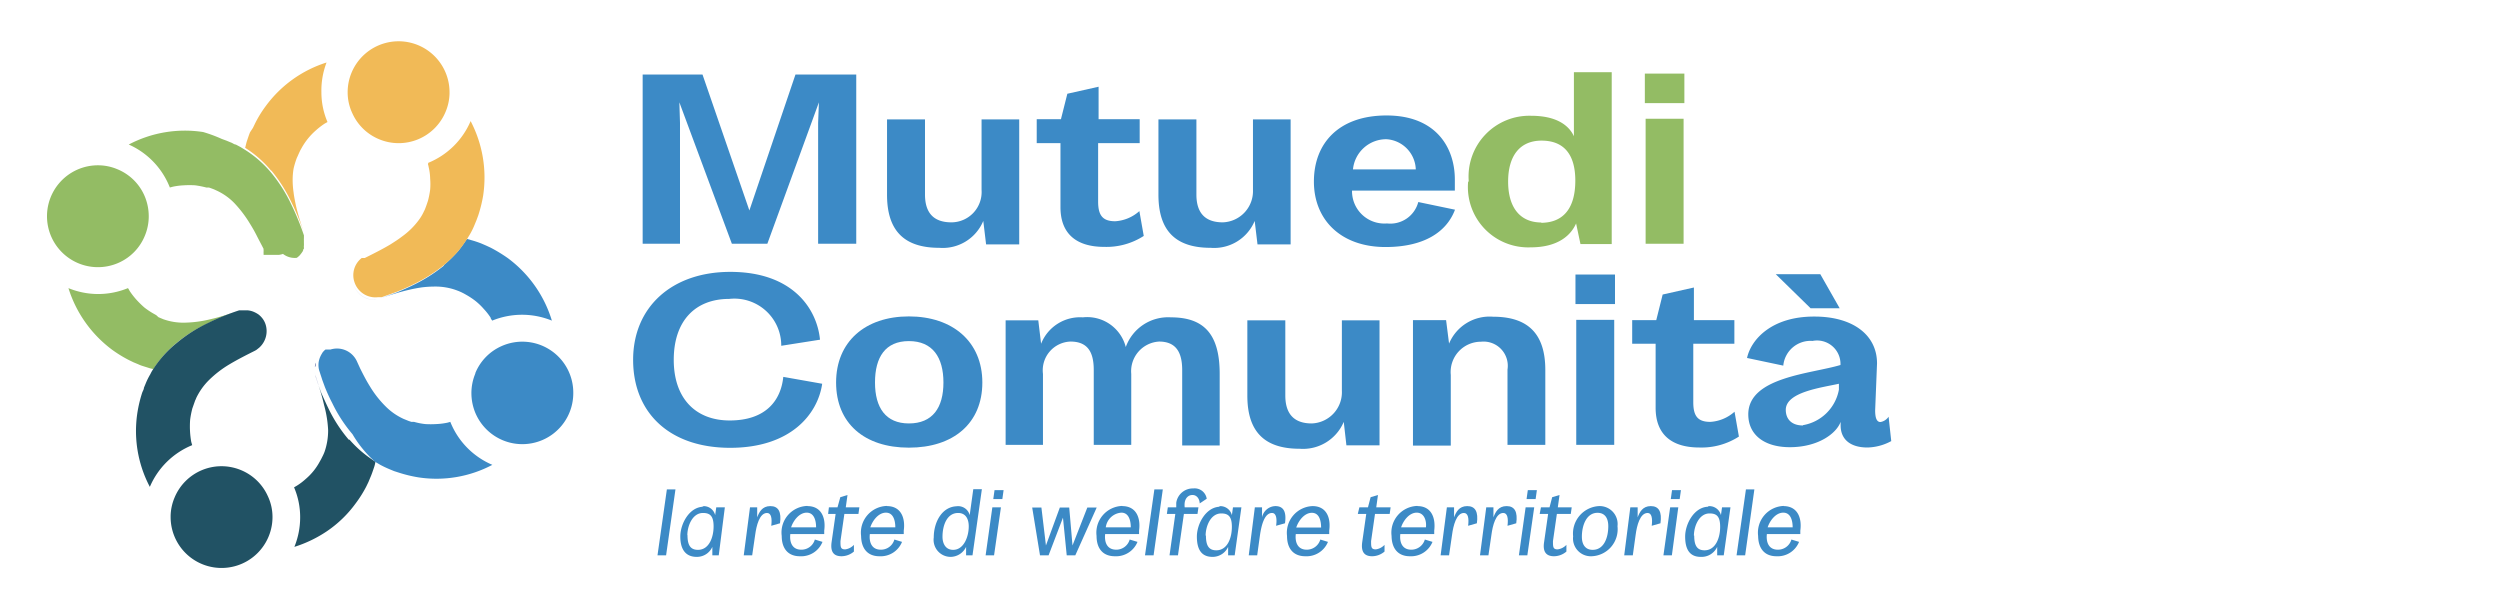 <svg id="UBUM_LOMB" data-name="UBUM LOMB" xmlns="http://www.w3.org/2000/svg" viewBox="0 0 160 39"><defs><style>.cls-1{fill:#f1ba57;}.cls-2{fill:#449e48;}.cls-3{fill:#93bc64;}.cls-4{fill:#215264;}.cls-5{fill:#3a94be;}.cls-6{fill:#3c8ac6;}.cls-7{fill:#354992;}.cls-8{fill:#aac268;}</style></defs><title>Mutue_di_Continuitaa</title><path class="cls-1" d="M17.37,10.92a9.74,9.74,0,0,1,1.27,2,16.55,16.55,0,0,1,.82,2c-.2-.61-.39-1.19-.52-1.76-.06-.29-.12-.57-.15-.84a5.49,5.49,0,0,1-.06-.8,4.32,4.32,0,0,1,.06-.73A5.06,5.06,0,0,1,19,10.1c.05-.1.09-.2.14-.31l.08-.17.09-.16a4.22,4.22,0,0,1,.9-1.11,4.81,4.81,0,0,1,.57-.44l.18-.1a4.83,4.83,0,0,1-.39-1.91h0A5,5,0,0,1,20.9,4,7.7,7.7,0,0,0,17,6.8a7.26,7.26,0,0,0-.67,1.09l-.14.29L16,8.47c-.08.2-.15.42-.22.63l-.09.36a7.13,7.13,0,0,1,1.66,1.46"/><path class="cls-1" d="M22.5,4.65a3.24,3.24,0,0,0-.25,1.25h0a3.13,3.13,0,0,0,.3,1.35,3.23,3.23,0,0,0,1.71,1.66,3.25,3.25,0,0,0,4.26-1.76A3.18,3.18,0,0,0,28.77,6V5.9A3.26,3.26,0,0,0,22.5,4.65"/><path class="cls-2" d="M15.24,19.86l.06,0-.06,0Z"/><path class="cls-3" d="M11.24,22a9.5,9.5,0,0,1,2-1.28,15.82,15.82,0,0,1,2-.81c-.61.2-1.2.39-1.77.52a7.48,7.48,0,0,1-1.63.22,3.83,3.83,0,0,1-1.39-.22l-.31-.13L10,20.17l-.16-.09a4.81,4.81,0,0,1-.6-.4,6,6,0,0,1-.51-.5,4.81,4.81,0,0,1-.44-.57,1,1,0,0,0-.1-.17,5,5,0,0,1-3.81,0,7.82,7.82,0,0,0,2.79,3.94,8.18,8.18,0,0,0,1.09.67l.29.14.29.12a2.23,2.23,0,0,0,.31.12l.32.1a2,2,0,0,0,.35.09A7.07,7.07,0,0,1,11.24,22"/><path class="cls-2" d="M16.9,16.05l0-.08v0l0,.06"/><path class="cls-3" d="M10.87,12l.19-.05a4.31,4.31,0,0,1,.71-.09,5.77,5.77,0,0,1,.72,0,5.94,5.94,0,0,1,.71.14l.17,0,.17.06.16.06.15.07A3.77,3.77,0,0,1,15,13a7.74,7.74,0,0,1,1,1.32c.15.24.3.5.44.78s.29.55.43.83a.16.16,0,0,0,0,.07s0,0,0,.05l0,.06a.1.1,0,0,0,0,.05.1.1,0,0,0,0,.05l0,.05,0,.05.05,0,0,0,.05,0,0,0a.1.1,0,0,0,.05,0l.05,0,.06,0,0,0,.07,0h0l.08,0h0l.09,0h0l.11,0h.38a1.14,1.14,0,0,0,.25-.06A1.23,1.23,0,0,0,19,16.5h0l.11-.09h0a.76.76,0,0,0,.09-.09h0l.08-.1h0l.07-.1v0a.31.31,0,0,0,.05-.1v0s0-.07.05-.1v0l0-.1v0a.3.3,0,0,1,0-.1v0a.38.38,0,0,0,0-.1.09.09,0,0,0,0-.05v-.09s0,0,0-.05v-.09a.13.13,0,0,1,0-.06.64.64,0,0,0,0-.07.24.24,0,0,0,0-.08.25.25,0,0,0,0-.07,16.55,16.55,0,0,0-.82-2,9.74,9.74,0,0,0-1.27-2,7.13,7.13,0,0,0-1.66-1.46l-.31-.19-.3-.16c-.1,0-.21-.1-.31-.13l-.29-.12-.3-.11A9,9,0,0,0,13,8.45a7.7,7.7,0,0,0-4.76.8A5,5,0,0,1,10.87,12"/><path class="cls-2" d="M19,16.5a1.23,1.23,0,0,1-.38.19h0A1.23,1.23,0,0,0,19,16.5"/><path class="cls-3" d="M9.27,15.09a3.24,3.24,0,0,0,.25-1.25,3.32,3.32,0,0,0-.2-1.13,3.22,3.22,0,0,0-1.81-1.88,3.18,3.18,0,0,0-1.16-.25,3.26,3.26,0,1,0,1.26,6.23,3.22,3.22,0,0,0,1.66-1.72"/><path class="cls-4" d="M22.32,28.14a9.3,9.3,0,0,1-1.3-2c-.17-.35-.32-.69-.46-1l-.18-.49a12.81,12.81,0,0,1,.36,1.27A7.35,7.35,0,0,1,21,27.52a4.15,4.15,0,0,1-.23,1.4,2.73,2.73,0,0,1-.14.31l-.08.16-.09.16a3.83,3.83,0,0,1-.9,1.11,3.87,3.87,0,0,1-.57.43l-.17.1a4.83,4.83,0,0,1,.39,1.91,5,5,0,0,1-.37,1.9,8,8,0,0,0,2.08-1,7.41,7.41,0,0,0,1.84-1.78,7.55,7.55,0,0,0,.68-1.08l.14-.29.12-.29c.09-.2.16-.42.23-.62s.07-.26.1-.39a7.33,7.33,0,0,1-1.66-1.41"/><path class="cls-4" d="M12.3,28.49l-.06-.21a5.69,5.69,0,0,1-.07-1.43,5.94,5.94,0,0,1,.14-.71l.06-.17.06-.17.06-.17a1.11,1.11,0,0,0,.07-.16,4.11,4.11,0,0,1,.82-1.15,6.83,6.83,0,0,1,1.3-1c.5-.3,1.05-.58,1.63-.87l.09-.05h0l.09-.07h0l.1-.08h0a1.42,1.42,0,0,0,.4-1.51,1.29,1.29,0,0,0-.17-.33s0,0,0,0a1.44,1.44,0,0,0-.27-.28l0,0a1.74,1.74,0,0,0-.33-.18s0,0,0,0a1.3,1.3,0,0,0-.39-.09h-.29l-.09,0h0l-.08,0-.06,0a15.82,15.82,0,0,0-2,.81,9.5,9.5,0,0,0-2,1.28A7.07,7.07,0,0,0,9.8,23.63a2.58,2.58,0,0,0-.18.32,4.48,4.48,0,0,0-.29.58l-.12.29c0,.1-.07.2-.11.31a8.31,8.31,0,0,0-.3,1.24,7.66,7.66,0,0,0,.79,4.79,5,5,0,0,1,2.71-2.67"/><path class="cls-5" d="M16.86,20.41s0,0,0,0,0,0,0,0"/><path class="cls-5" d="M16.55,20.07l0,0,0,0"/><path class="cls-5" d="M16.22,19.89s0,0,0,0,0,0,0,0"/><path class="cls-4" d="M17.44,33.1a3.13,3.13,0,0,0-.3-1.35,3.23,3.23,0,0,0-1.71-1.66,3.25,3.25,0,0,0-4.26,1.76A3.18,3.18,0,0,0,10.92,33v.09a3.26,3.26,0,0,0,6.52,0"/><path class="cls-6" d="M28.41,17a10,10,0,0,1-2,1.26c-.34.17-.68.31-1,.45l-1,.36c.6-.2,1.19-.39,1.76-.52.29-.07.57-.12.84-.16a7.13,7.13,0,0,1,.79-.05,3.92,3.92,0,0,1,1.4.23l.16.06.16.07.16.08.16.09a4.81,4.81,0,0,1,.6.4,4.1,4.1,0,0,1,.52.5,4,4,0,0,1,.44.56c0,.07.07.13.1.19a5.05,5.05,0,0,1,3.82,0,7.78,7.78,0,0,0-2.82-4,9.49,9.49,0,0,0-1.1-.67l-.28-.13-.3-.13a6.45,6.45,0,0,0-.62-.21l-.32-.09a9.37,9.37,0,0,1-.57.79,8.47,8.47,0,0,1-.91.89"/><path class="cls-7" d="M21.13,22.33h0"/><path class="cls-7" d="M20.22,23.21c0,.1,0,.19-.07.29a1.53,1.53,0,0,1,.07-.29"/><path class="cls-7" d="M20.38,24.63c-.05-.17-.11-.33-.16-.5h0a1.11,1.11,0,0,1-.07-.29,2,2,0,0,0,.05.26l.18.54"/><path class="cls-7" d="M20.15,23.81a1.5,1.5,0,0,1,0-.3,1.5,1.5,0,0,0,0,.3"/><path class="cls-7" d="M20.35,22.94a1.69,1.69,0,0,0-.13.27,1.69,1.69,0,0,1,.13-.27"/><path class="cls-7" d="M22.63,18.23a1.42,1.42,0,0,0,1.51.95,1.41,1.41,0,0,1-1.51-.95,1.39,1.39,0,0,1,.39-1.5,1.39,1.39,0,0,0-.39,1.5"/><path class="cls-7" d="M24.42,19.11l-.09,0,.08,0Z"/><path class="cls-1" d="M27.39,10.51a1.6,1.6,0,0,1,.05.21,3.37,3.37,0,0,1,.09.71,4.19,4.19,0,0,1,0,.71,5.57,5.57,0,0,1-.14.71l-.06.18-.06.17-.06.16a1,1,0,0,1-.07.15,3,3,0,0,1-.35.59,4.84,4.84,0,0,1-.48.55,5.15,5.15,0,0,1-.61.51c-.22.17-.46.32-.71.48-.5.3-1.06.58-1.64.87l-.09,0h0l-.06,0-.05,0,0,0-.07.06h0a1.39,1.39,0,0,0-.39,1.5,1.41,1.41,0,0,0,1.51.95h0l.14,0h0l.09,0,1-.36c.33-.14.67-.28,1-.45a10,10,0,0,0,2-1.26,8.47,8.47,0,0,0,.91-.89,9.37,9.37,0,0,0,.57-.79l.18-.3a4.73,4.73,0,0,0,.29-.6l.12-.29.11-.3a8.78,8.78,0,0,0,.31-1.25,7.78,7.78,0,0,0-.8-4.78,5,5,0,0,1-2.71,2.67"/><path class="cls-6" d="M28.82,27l-.18.05a4.31,4.31,0,0,1-.71.09,5.77,5.77,0,0,1-.72,0A4.25,4.25,0,0,1,26.5,27L26.33,27l-.18-.06-.32-.13A3.91,3.91,0,0,1,24.67,26a6.61,6.61,0,0,1-1-1.28c-.22-.35-.42-.74-.62-1.14l-.21-.46h0a1.4,1.4,0,0,0-1.69-.75h0l-.11,0h0l-.09,0,0,0-.07,0-.05,0,0,0-.06.05,0,0-.06.06,0,0-.06.07,0,0-.06.1h0a1.69,1.69,0,0,0-.13.27h0a1.53,1.53,0,0,0-.07.29h0a1.5,1.5,0,0,0,0,.3v0a1.11,1.11,0,0,0,.07.29h0c.05.17.11.33.16.5l.18.49c.14.34.29.68.46,1a9.3,9.3,0,0,0,1.3,2A7.33,7.33,0,0,0,24,29.55l.34.2a6.36,6.36,0,0,0,.59.28l.29.12.31.1a8.62,8.62,0,0,0,1.24.3,7.64,7.64,0,0,0,4.74-.8A5,5,0,0,1,28.82,27"/><polyline class="cls-8" points="20.15 23.5 20.15 23.51 20.15 23.5"/><polyline class="cls-8" points="20.22 23.21 20.22 23.21 20.22 23.21"/><path class="cls-8" d="M20.15,23.83v0"/><path class="cls-6" d="M30.42,23.91a3.24,3.24,0,0,0-.25,1.25h0a3.32,3.32,0,0,0,.2,1.13,3.26,3.26,0,0,0,6.32-1.13,3.26,3.26,0,0,0-4.61-3,3.22,3.22,0,0,0-1.66,1.72"/><polygon class="cls-6" points="43.23 31.32 42.63 35.54 42.08 35.54 42.68 31.32 43.23 31.32"/><path class="cls-6" d="M44.94,32.4a.75.75,0,0,1,.83.57l.07-.5h.55L46,35.54h-.41V35a1.08,1.08,0,0,1-1,.64c-.71,0-1.05-.48-1.05-1.3s.58-1.91,1.5-1.91M44,34.25c0,.6.16.94.67.94.72,0,1-.82,1-1.5s-.24-.86-.68-.86c-.68,0-1,.84-1,1.42"/><path class="cls-6" d="M48,32.47h.46l0,.64c.12-.32.31-.72.84-.72s.72.38.62,1.1l-.56.16c.06-.47,0-.82-.27-.82-.48,0-.68.8-.76,1.41l-.19,1.3h-.54Z"/><path class="cls-6" d="M51.67,32.39c.92,0,1.19.78,1.08,1.57l0,.22H50.58c-.06.54.13,1,.7,1a.89.89,0,0,0,.87-.65l.49.15a1.47,1.47,0,0,1-1.45.92c-.75,0-1.16-.49-1.16-1.3a1.7,1.7,0,0,1,1.64-1.92m-1,1.37h1.56c0-.42-.12-.94-.6-.94s-.86.51-1,.94"/><path class="cls-6" d="M53.05,32.47h.55l.18-.65.46-.14-.11.79H55l-.06.42h-.9l-.25,1.74c0,.37,0,.53.3.53a.9.9,0,0,0,.56-.29l0,.43a1.24,1.24,0,0,1-.79.3c-.51,0-.72-.29-.64-.89l.26-1.82H53Z"/><path class="cls-6" d="M56.76,32.39c.92,0,1.19.78,1.08,1.57l0,.22H55.67c-.06.54.13,1,.7,1a.89.89,0,0,0,.87-.65l.49.15a1.47,1.47,0,0,1-1.45.92c-.75,0-1.16-.49-1.17-1.3a1.71,1.71,0,0,1,1.65-1.92m-1,1.37H57.3c0-.42-.12-.94-.6-.94s-.86.51-1,.94"/><path class="cls-6" d="M61.23,32.4a.76.76,0,0,1,.83.57l.23-1.66h.55l-.6,4.23h-.41V35a1.11,1.11,0,0,1-1,.64,1.09,1.09,0,0,1-1.07-1.24c0-1,.54-2,1.52-2M61,35.19c.7,0,1-.87,1-1.5,0-.47-.19-.86-.68-.86-.72,0-1,.8-1,1.52,0,.44.2.84.68.84"/><path class="cls-6" d="M64.06,32.47l-.44,3.07h-.54l.43-3.07Zm-.41-1.1h.58l-.08.57h-.58Z"/><polygon class="cls-6" points="66.06 32.48 66.65 32.48 66.94 34.91 67.83 32.48 68.43 32.48 68.64 34.91 69.59 32.48 70.19 32.48 68.82 35.54 68.27 35.54 68.03 33.13 67.11 35.54 66.56 35.54 66.06 32.48"/><path class="cls-6" d="M71.82,32.39c.92,0,1.19.78,1.08,1.57l0,.22H70.73c-.06.54.13,1,.71,1a.89.89,0,0,0,.86-.65l.5.15a1.48,1.48,0,0,1-1.45.92c-.76,0-1.17-.49-1.17-1.3a1.71,1.71,0,0,1,1.64-1.92m-1,1.37h1.55c0-.42-.12-.94-.6-.94a1.08,1.08,0,0,0-1,.94"/><polygon class="cls-6" points="74.42 31.32 73.83 35.54 73.28 35.54 73.88 31.32 74.42 31.32"/><path class="cls-6" d="M74.68,32.89l.06-.42h.54s0-.11,0-.29a1.07,1.07,0,0,1,1.09-.92.78.78,0,0,1,.86.66l-.45.3c0-.24-.15-.54-.46-.54s-.47.25-.5.5a1.23,1.23,0,0,0,0,.29h.88l-.06.42h-.87l-.38,2.65h-.54l.37-2.65Z"/><path class="cls-6" d="M78,32.4a.76.76,0,0,1,.84.57l.07-.5h.54l-.43,3.07h-.42V35a1.09,1.09,0,0,1-1,.64c-.71,0-1-.48-1-1.3s.59-1.91,1.5-1.91m-.92,1.85c0,.6.16.94.66.94.73,0,1-.82,1-1.5s-.24-.86-.68-.86c-.69,0-1,.84-1,1.42"/><path class="cls-6" d="M80.31,32.47h.46l0,.64a.9.9,0,0,1,.85-.72c.54,0,.72.38.62,1.1l-.57.16c.07-.47,0-.82-.26-.82-.49,0-.68.8-.77,1.41l-.18,1.3h-.54Z"/><path class="cls-6" d="M84,32.39c.92,0,1.18.78,1.07,1.57l0,.22H82.93c-.06.54.13,1,.7,1a.9.9,0,0,0,.87-.65l.49.15a1.48,1.48,0,0,1-1.45.92c-.76,0-1.17-.49-1.17-1.3A1.71,1.71,0,0,1,84,32.39m-1,1.37h1.55c0-.42-.11-.94-.59-.94s-.86.51-1,.94"/><path class="cls-6" d="M87,32.47h.55l.17-.65.47-.14-.11.79H89l-.06.42H88l-.25,1.74c0,.37,0,.53.3.53a.93.93,0,0,0,.56-.29l0,.43a1.24,1.24,0,0,1-.79.3c-.51,0-.72-.29-.64-.89l.26-1.82h-.54Z"/><path class="cls-6" d="M90.71,32.39c.92,0,1.18.78,1.08,1.57l0,.22H89.62c-.06.54.13,1,.7,1a.9.9,0,0,0,.87-.65l.49.15a1.48,1.48,0,0,1-1.45.92c-.75,0-1.16-.49-1.17-1.3a1.71,1.71,0,0,1,1.65-1.92m-1,1.37h1.55c.05-.42-.11-.94-.59-.94s-.86.51-1,.94"/><path class="cls-6" d="M92.6,32.47h.46l0,.64c.12-.32.31-.72.84-.72s.72.38.62,1.1l-.56.16c.06-.47,0-.82-.27-.82-.48,0-.68.8-.76,1.41l-.19,1.3h-.54Z"/><path class="cls-6" d="M95.12,32.47h.46l0,.64c.12-.32.31-.72.84-.72s.72.38.62,1.1l-.56.16c.06-.47,0-.82-.27-.82-.48,0-.68.8-.76,1.41l-.19,1.3h-.54Z"/><path class="cls-6" d="M98.19,32.47l-.44,3.07h-.54l.43-3.07Zm-.41-1.1h.58l-.08.57H97.7Z"/><path class="cls-6" d="M98.62,32.47h.55l.17-.65.47-.14-.11.79h.89l-.06.42h-.89l-.25,1.74c0,.37,0,.53.3.53a.93.93,0,0,0,.56-.29l0,.43a1.24,1.24,0,0,1-.79.3c-.51,0-.73-.29-.64-.89l.26-1.82h-.54Z"/><path class="cls-6" d="M102.33,32.39a1.15,1.15,0,0,1,1.19,1.29,1.73,1.73,0,0,1-1.65,1.92,1.14,1.14,0,0,1-1.19-1.27,1.76,1.76,0,0,1,1.65-1.94m-.4,2.8c.74,0,1-.81,1-1.51,0-.55-.24-.86-.69-.86-.71,0-1,.81-1,1.53,0,.56.27.84.69.84"/><path class="cls-6" d="M104.34,32.47h.47l0,.64c.12-.32.31-.72.84-.72s.72.38.62,1.1l-.56.16c.06-.47,0-.82-.26-.82-.49,0-.69.8-.77,1.41l-.18,1.3h-.55Z"/><path class="cls-6" d="M107.41,32.47,107,35.54h-.54l.43-3.07Zm-.4-1.1h.57l-.08.57h-.57Z"/><path class="cls-6" d="M109.3,32.4a.76.76,0,0,1,.84.57l.07-.5h.54l-.43,3.07h-.42V35a1.1,1.1,0,0,1-1.05.64c-.71,0-1-.48-1-1.3s.59-1.91,1.5-1.91m-.92,1.85c0,.6.16.94.66.94.72,0,1-.82,1-1.5s-.23-.86-.68-.86c-.68,0-1,.84-1,1.42"/><polygon class="cls-6" points="112.28 31.32 111.69 35.54 111.14 35.54 111.74 31.32 112.28 31.32"/><path class="cls-6" d="M114.14,32.39c.92,0,1.19.78,1.08,1.57l0,.22h-2.14c-.06.54.13,1,.7,1a.89.89,0,0,0,.87-.65l.49.15a1.47,1.47,0,0,1-1.45.92c-.75,0-1.16-.49-1.17-1.3a1.71,1.71,0,0,1,1.65-1.92m-1,1.37h1.56c0-.42-.12-.94-.6-.94s-.86.51-1,.94"/><polygon class="cls-6" points="41.13 4.77 44.96 4.77 47.96 13.47 50.91 4.77 54.8 4.77 54.8 15.6 52.36 15.6 52.36 7.86 52.41 6.55 49.11 15.6 46.84 15.6 43.48 6.55 43.52 7.86 43.52 15.6 41.13 15.6 41.13 4.77"/><path class="cls-6" d="M56.77,12.43V7.64H59.2v4.81c0,1.17.55,1.78,1.69,1.78a1.94,1.94,0,0,0,1.93-2.08V7.64h2.41v8H63.11l-.18-1.5a2.81,2.81,0,0,1-2.82,1.72c-2.3,0-3.34-1.15-3.34-3.4"/><path class="cls-6" d="M66.35,9.16V7.63H67.9L68.31,6l2-.45V7.63h2.63V9.16H70.28V12.9c0,.87.28,1.26,1.09,1.26a2.55,2.55,0,0,0,1.55-.65l.28,1.59a4.4,4.4,0,0,1-2.53.7c-1.76,0-2.8-.82-2.8-2.54V9.16Z"/><path class="cls-6" d="M74.14,12.43V7.64h2.43v4.81c0,1.17.55,1.78,1.69,1.78a2,2,0,0,0,1.93-2.08V7.64H82.6v8H80.48l-.18-1.5a2.81,2.81,0,0,1-2.82,1.72c-2.3,0-3.34-1.15-3.34-3.4"/><path class="cls-6" d="M88.74,7.39c3.17,0,4.37,2.06,4.37,4.1v.71H86.53a2.07,2.07,0,0,0,2.24,2.1,1.85,1.85,0,0,0,2-1.37l2.35.49c-.54,1.44-2,2.39-4.45,2.39-2.84,0-4.58-1.73-4.58-4.19s1.6-4.23,4.65-4.23m1.87,3.45a2,2,0,0,0-1.88-1.93,2.14,2.14,0,0,0-2.14,1.93Z"/><path class="cls-3" d="M94,11.61a3.89,3.89,0,0,1,4-4.2c1.61,0,2.41.61,2.73,1.31V4.62h2.42v11h-2l-.28-1.32c-.31.71-1.1,1.53-2.91,1.53a3.86,3.86,0,0,1-4-4.2m4.65,2.63c1.5,0,2.21-1,2.21-2.7S100.07,9,98.66,9s-2.14,1-2.14,2.62.73,2.62,2.14,2.62"/><path class="cls-3" d="M105.27,4.71h2.53V6.6h-2.53Zm2.48,10.89h-2.43v-8h2.43Z"/><path class="cls-6" d="M46.74,17.4c4,0,5.55,2.37,5.74,4.34L50,22.13a3,3,0,0,0-3.33-3c-2.18,0-3.55,1.41-3.55,3.9s1.42,3.88,3.58,3.88c2.33,0,3.28-1.3,3.43-2.79l2.49.44c-.28,1.93-2,4.1-5.89,4.1s-6.21-2.25-6.21-5.63S43,17.4,46.74,17.4"/><path class="cls-6" d="M53.51,24.48c0-2.61,1.86-4.23,4.66-4.23s4.7,1.62,4.7,4.23-1.85,4.17-4.7,4.17-4.66-1.56-4.66-4.17m4.66,2.62c1.51,0,2.21-1,2.21-2.62s-.7-2.65-2.21-2.65S56,22.86,56,24.48s.69,2.62,2.17,2.62"/><path class="cls-6" d="M64.36,20.5h2.09L66.63,22a2.68,2.68,0,0,1,2.67-1.69,2.55,2.55,0,0,1,2.75,1.9,2.88,2.88,0,0,1,2.89-1.9c2.17,0,3.12,1.14,3.12,3.62v4.58h-2.4V23.68c0-1.11-.38-1.82-1.48-1.82a1.9,1.9,0,0,0-1.78,2.07v4.54H70V23.68c0-1.11-.36-1.82-1.49-1.82a1.84,1.84,0,0,0-1.76,2.07v4.54H64.36Z"/><path class="cls-6" d="M79.83,25.29V20.5h2.43v4.81c0,1.17.55,1.79,1.69,1.79A2,2,0,0,0,85.88,25V20.5h2.41v8H86.17L86,27a2.83,2.83,0,0,1-2.83,1.72c-2.3,0-3.34-1.15-3.34-3.4"/><path class="cls-6" d="M90.43,20.49h2.12l.19,1.5a2.81,2.81,0,0,1,2.82-1.72c2.29,0,3.34,1.15,3.34,3.41v4.79H96.48V23.65a1.55,1.55,0,0,0-1.7-1.78A1.94,1.94,0,0,0,92.85,24v4.52H90.43Z"/><path class="cls-6" d="M100.83,17.57h2.53v1.89h-2.53Zm2.48,10.9h-2.43v-8h2.43Z"/><path class="cls-6" d="M104.46,22V20.49H106l.41-1.64,2-.45v2.09H111V22h-2.63v3.74c0,.88.28,1.26,1.09,1.26a2.55,2.55,0,0,0,1.55-.65l.28,1.59a4.4,4.4,0,0,1-2.53.7c-1.76,0-2.8-.82-2.8-2.54V22Z"/><path class="cls-6" d="M116.13,20.26c2.42,0,4,1.15,4,3l-.12,3c0,.39.06.75.34.75a.79.79,0,0,0,.52-.34l.17,1.56a3.33,3.33,0,0,1-1.53.41c-1,0-1.71-.45-1.71-1.42V27c-.28.76-1.46,1.62-3.25,1.62-1.62,0-2.66-.78-2.66-2.1,0-2.39,4-2.59,5.9-3.16A1.5,1.5,0,0,0,116,21.82a1.75,1.75,0,0,0-1.87,1.58l-2.32-.49c.26-1.19,1.58-2.65,4.28-2.65m.41-2.71,1.24,2.18h-1.86l-2.23-2.18Zm-1.11,9.66a2.82,2.82,0,0,0,2.3-2.27v-.38c-1.12.25-3.4.53-3.4,1.67,0,.56.34,1,1.1,1"/></svg>